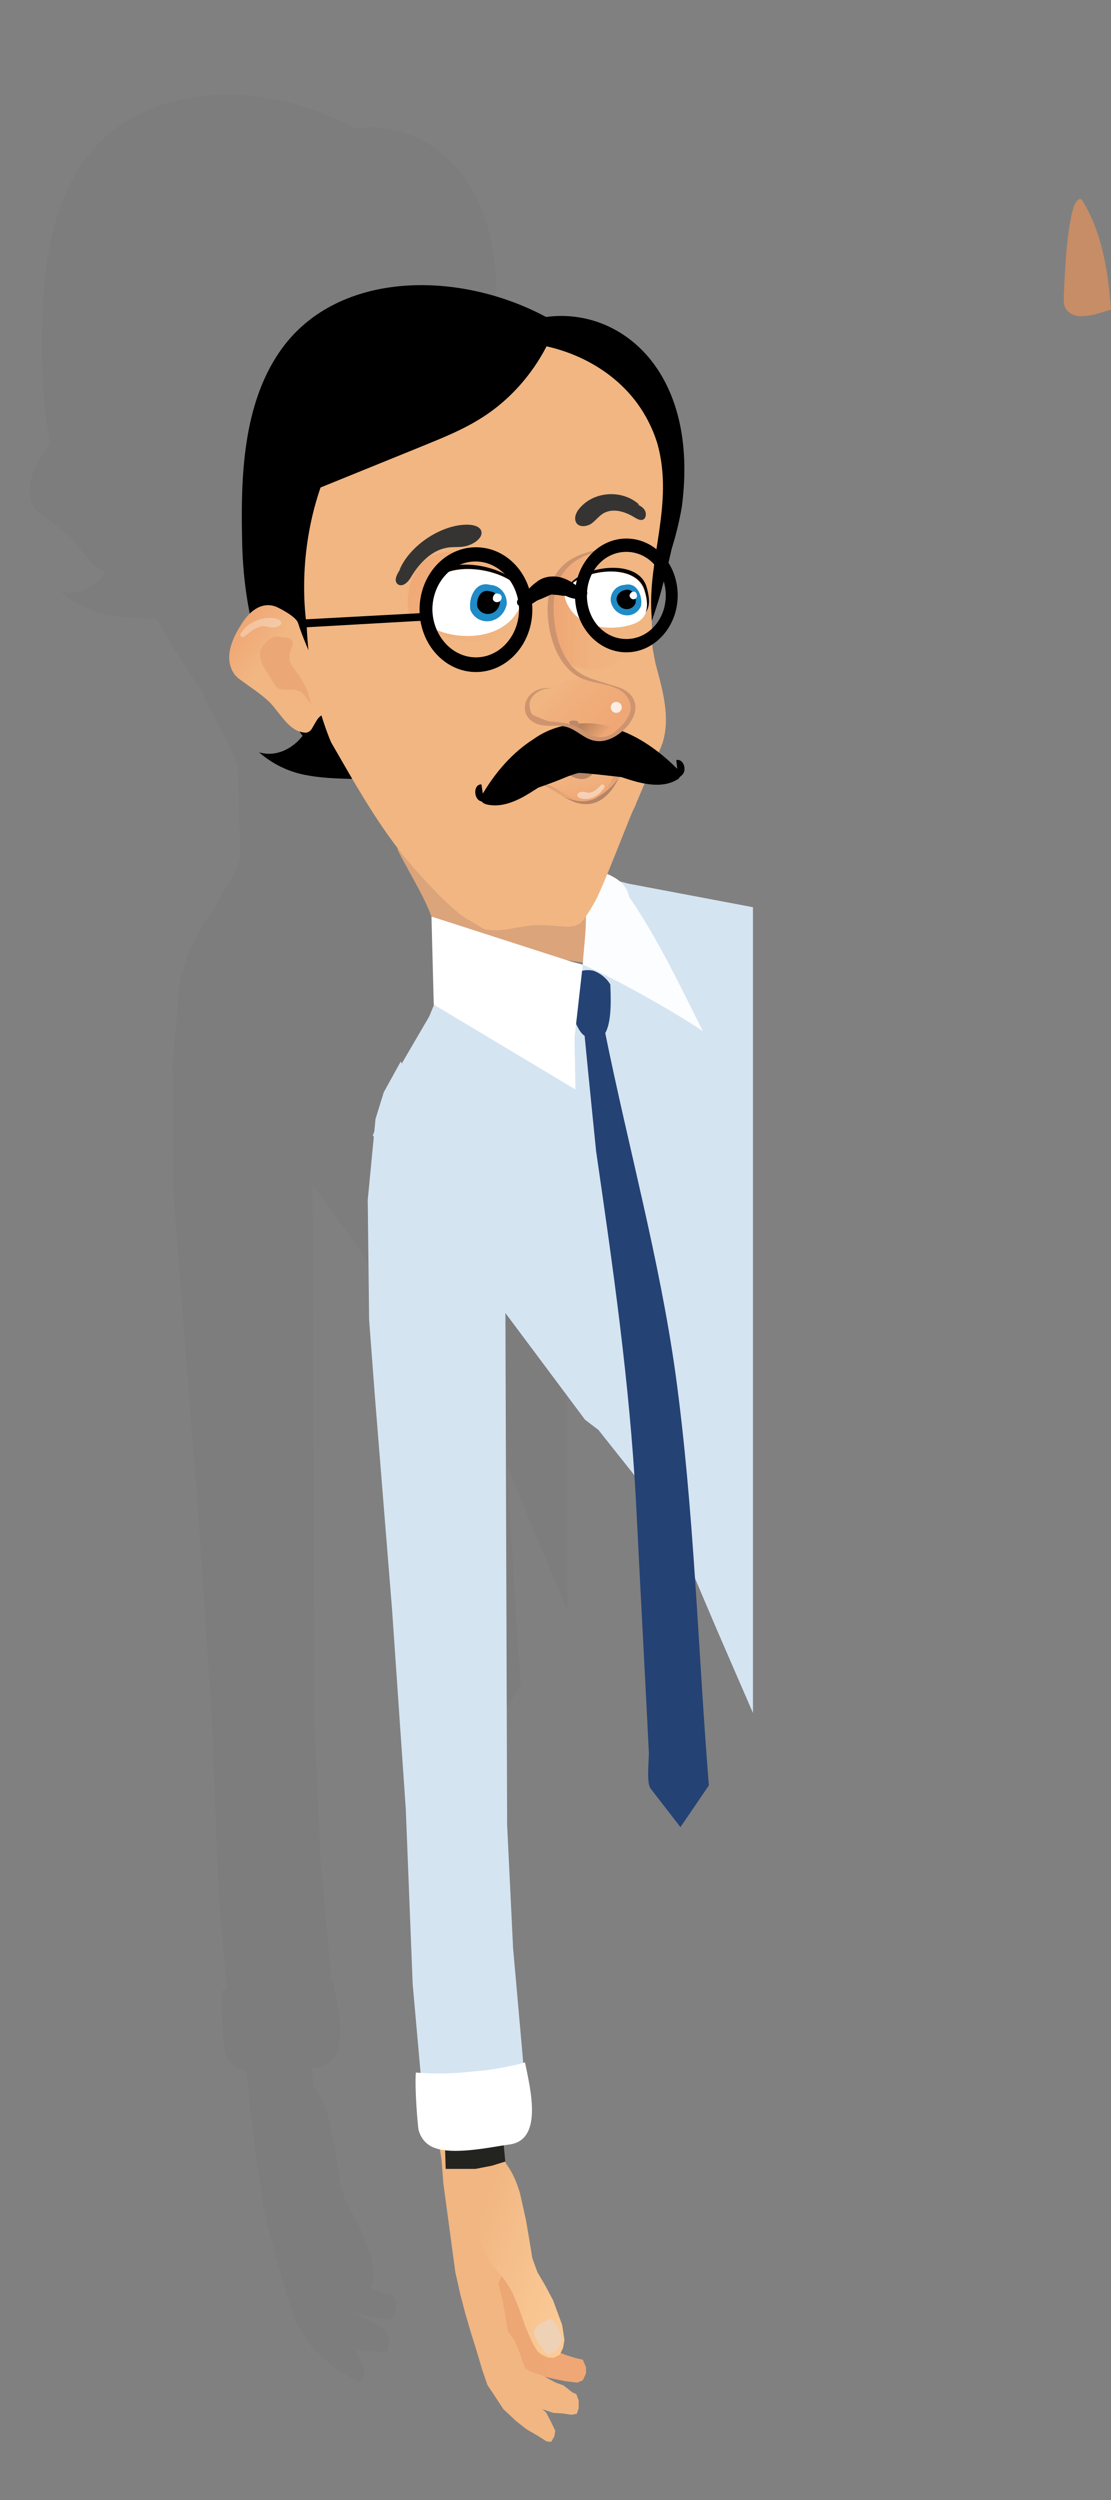 <?xml version="1.0" encoding="utf-8"?>
<!-- Generator: Adobe Illustrator 22.1.0, SVG Export Plug-In . SVG Version: 6.00 Build 0)  -->
<svg version="1.1" id="Layer_1" xmlns="http://www.w3.org/2000/svg" xmlns:xlink="http://www.w3.org/1999/xlink" x="0px" y="0px"
	 viewBox="0 0 242.3 545" style="enable-background:new 0 0 242.3 545;" xml:space="preserve">
<rect x="0" y="0" width="242.3" height="545" fill="#808080" stroke="none"/>
<style type="text/css">
	.st0{opacity:3.000000e-02;}
	.st1{clip-path:url(#SVGID_2_);fill:#333333;}
	.st2{clip-path:url(#SVGID_4_);}
	.st3{fill:#CACAC9;}
	.st4{fill:#DBA47B;}
	.st5{fill:#3B2418;}
	.st6{fill:#24140E;}
	.st7{fill:none;stroke:#686A2D;stroke-linecap:round;stroke-miterlimit:10;}
	.st8{fill:none;stroke:#686A2D;stroke-miterlimit:10;}
	.st9{fill:#101626;}
	.st10{fill:#111217;}
	.st11{fill:url(#SVGID_5_);}
	.st12{fill:#F1B682;}
	.st13{fill:url(#SVGID_6_);}
	.st14{fill:#EFD1B6;}
	.st15{fill:#CADAE3;}
	.st16{fill:#D5E4F1;}
	.st17{fill:#244274;}
	.st18{fill:#FFFFFF;}
	.st19{fill:#FCFDFF;}
	.st20{fill:url(#SVGID_7_);}
	.st21{fill:url(#SVGID_8_);}
	.st22{fill:#232320;}
	.st23{fill:url(#SVGID_9_);}
	.st24{fill:#EBA775;}
	.st25{opacity:0.3;}
	.st26{fill:url(#SVGID_10_);}
	.st27{fill:url(#SVGID_11_);}
	.st28{fill:#1F8BC7;}
	.st29{fill:#B68567;}
	.st30{fill:url(#SVGID_12_);}
	.st31{opacity:0.45;}
	.st32{fill:#353433;}
	.st33{fill:url(#SVGID_13_);}
	.st34{fill:#CD946F;}
	.st35{fill:#BB8869;}
	.st36{opacity:0.8;fill:#FFFFFF;}
	.st37{fill:#C68D66;}
	.st38{fill:#DD9B7A;}
	.st39{fill:url(#SVGID_14_);}
	.st40{fill:#FFD9C0;}
	.st41{opacity:0.9;fill:#F9E6DC;}
	.st42{fill:url(#SVGID_15_);}
	.st43{fill:url(#SVGID_16_);}
	.st44{fill:url(#SVGID_17_);}
	.st45{fill:url(#SVGID_18_);}
	.st46{fill:url(#SVGID_19_);stroke:#D79F67;stroke-width:0.25;}
	.st47{fill:url(#SVGID_20_);stroke:#D79F67;stroke-width:0.25;}
	.st48{fill:url(#SVGID_21_);stroke:#D79F67;stroke-width:0.25;}
	.st49{fill:url(#SVGID_22_);stroke:#D79F67;stroke-width:0.25;}
	.st50{fill:none;stroke:#B58E71;stroke-width:0.25;}
	.st51{fill:url(#SVGID_23_);stroke:#D79F67;stroke-width:0.25;}
	.st52{fill:url(#SVGID_24_);stroke:#D79F67;stroke-width:0.25;}
	.st53{fill:url(#SVGID_25_);stroke:#D79F67;stroke-width:0.25;}
	.st54{fill:url(#SVGID_26_);stroke:#D79F67;stroke-width:0.25;}
	.st55{fill:url(#SVGID_27_);stroke:#D79F67;stroke-width:0.25;}
	.st56{fill:url(#SVGID_28_);stroke:#D79F67;stroke-width:0.25;}
	.st57{fill:#EF5452;}
	.st58{fill:#FFFFFF;stroke:#FFFFFF;}
	.st59{fill:#7D451F;}
	.st60{fill:url(#SVGID_29_);}
	.st61{fill:#A35B30;}
	.st62{fill:#376E4C;}
	.st63{fill:url(#SVGID_30_);}
	.st64{fill:url(#SVGID_31_);}
	.st65{fill:url(#SVGID_32_);}
	.st66{fill:url(#SVGID_33_);}
	.st67{fill:url(#SVGID_34_);}
	.st68{fill:#443D2E;}
	.st69{fill:url(#SVGID_35_);}
	.st70{fill:url(#SVGID_36_);}
	.st71{fill:url(#SVGID_37_);}
	.st72{fill:#814721;}
	.st73{fill:url(#SVGID_38_);}
	.st74{fill:#245137;}
	.st75{fill:#CCC7BA;}
	.st76{fill:url(#SVGID_39_);}
	.st77{fill:url(#SVGID_40_);}
	.st78{fill:url(#SVGID_41_);}
	.st79{fill:url(#SVGID_42_);}
	.st80{fill:url(#SVGID_43_);}
	.st81{fill:url(#SVGID_44_);}
	.st82{fill:url(#SVGID_45_);}
	.st83{fill:url(#SVGID_46_);}
	.st84{fill:url(#SVGID_47_);}
	.st85{fill:url(#SVGID_48_);}
	.st86{fill:url(#SVGID_49_);}
	.st87{fill:url(#SVGID_50_);}
	.st88{fill:url(#SVGID_51_);}
	.st89{fill:url(#SVGID_52_);}
	.st90{fill:url(#SVGID_53_);}
	.st91{fill:url(#SVGID_54_);}
	.st92{fill:url(#SVGID_55_);}
	.st93{fill:url(#SVGID_56_);}
	.st94{fill:url(#SVGID_57_);}
	.st95{fill:url(#SVGID_58_);}
	.st96{fill:url(#SVGID_59_);}
	.st97{fill:url(#SVGID_60_);}
	.st98{fill:#515353;}
	.st99{fill:#E1E2E0;stroke:#BFBDB8;stroke-width:0.25;stroke-miterlimit:10;}
	.st100{fill:#E04646;}
	.st101{fill:url(#SVGID_61_);}
	.st102{fill:url(#SVGID_62_);}
	.st103{fill:url(#SVGID_63_);}
	.st104{fill:url(#SVGID_64_);}
	.st105{fill:url(#SVGID_65_);}
	.st106{fill:url(#SVGID_66_);}
	.st107{fill:url(#SVGID_67_);}
	.st108{fill:url(#SVGID_68_);}
	.st109{fill:url(#SVGID_69_);}
	.st110{fill:url(#SVGID_70_);}
	.st111{fill:url(#SVGID_71_);}
	.st112{fill:url(#SVGID_72_);}
	.st113{fill:url(#SVGID_73_);}
	.st114{fill:url(#SVGID_74_);}
	.st115{fill:url(#SVGID_75_);}
	.st116{fill:url(#SVGID_76_);}
	.st117{fill:url(#SVGID_77_);}
	.st118{fill:url(#SVGID_78_);}
	.st119{fill:url(#SVGID_79_);}
	.st120{fill:url(#SVGID_80_);}
	.st121{fill:url(#SVGID_81_);}
	.st122{fill:url(#SVGID_82_);}
	.st123{fill:#5F6062;}
	.st124{fill:#1A381D;}
	.st125{fill:#3A8441;}
</style>
<g>
	<g class="st0">
		<defs>
			
				<rect id="SVGID_1_" transform="matrix(-1 -1.224647e-16 1.224647e-16 -1 123.732 532.458)" class="st0" width="123.7" height="532.5"/>
		</defs>
		<clipPath id="SVGID_2_">
			<use xlink:href="#SVGID_1_"  style="overflow:visible;"/>
		</clipPath>
		<path class="st1" d="M273.5,429.5l0-2.5l-0.9-3.2l-1.4-4.4l-1-3.4l-1.3-3.8l-1.3-3.8l-1.9-4.4l-1.5-3.1l-2.8-5.7l-3.9-7.5
			l-2.4-4.1l-1.2-2.4c5.1-4.3-2.1-11.5-5.7-15.5c0,0-0.1,0.1-0.1,0.1l-70.8-119.4l-7.6-16.7l-18.3-37.3l-8.5-13.7l-12.1-11l-3.1-2.7
			l-32-6.2l-1.7-0.5c-0.8-0.7-1.7-1.3-2.8-1.7c2.6-6.5,5.6-14.5,6-15c0.3-0.7,0.5-1.3,0.8-2c0.5-1.3,1-2.5,1.5-3.8
			c2.5,0.5,5.1,0.4,7.2-0.8c0.2-0.1,0.5-0.3,0.6-0.6c0,0,0,0,0-0.1c0.2-0.1,0.4-0.3,0.6-0.5c1.1-1.2,0.2-3.9-1.4-3.4l0.2,2
			c-1.3-1.3-2.7-2.6-4.1-3.8c3.2-6.5,0.8-14.3-0.7-20.3c-0.1-0.5-0.2-1.1-0.3-1.6c-0.2-0.8-0.3-1.6-0.5-2.4c0-0.2,0-0.5,0-0.7
			c3.4-2.3,5.7-6.5,5.7-11.3c0-2.9-0.9-5.6-2.3-7.8c0.2-1,0.5-2,0.7-3c1-3.3,1.8-6.5,2.3-9.6c4.3-31.3-13.6-46.2-30.1-43.9
			c-19.9-11-47.4-10.7-59.9,8.2C9.4,48.7,9,65.1,9.2,79.5c0.1,5.8,0.7,11.7,1.8,17.4c-0.5,0.5-1,1.1-1.4,1.8
			c-2.3,3.4-4.8,8.6-1.8,12.5c0.2,0.2,0.4,0.4,0.7,0.6c2.2,1.7,4.6,3.3,6.7,5.2c2.3,2.1,4.2,6.3,7.1,7.2c0.2,0.3,0.4,0.5,0.6,0.8
			c-0.5,0.6-1,1.1-1.5,1.6c-2.5,2.3-5.5,3.1-8.3,2.2c3.1,2.9,6.6,4.4,10.1,5.2c3.5,0.8,7.1,0.8,10.6,0.9l0-0.1
			c0.1,0,0.2,0.1,0.3,0.1c3.1,5.4,6.4,10.9,10.1,16c0.1,0.4,0.2,0.7,0.3,1.1c2.6,5.2,5.5,10,7.3,14.9l0.6,20.3l-1.1,2.7l-6.1,10.7
			l-0.1,0.2l-0.2-0.5l-3.7,7.1l-1.9,6.1l-0.3,2.8l-0.4,1l0.3,0.4l-1.3,14.6l0.2,27.6l1.4,18.3l3.8,48.6l3.1,46.2l1.6,40.4l1.8,20.5
			c-0.4,0-0.7,0-1.1-0.1c-0.3,3.3,0.4,12.4,0.6,13.3c0.5,1.7,1.3,2.8,2.4,3.5c0.6,0.4,1.4,0.7,2.3,0.9l0.4,2.5l0.4,5.4l1.2,9.5
			l1,7.1l0.5,3.8l1.1,5.3l1.2,4.4l1.2,4.4l1.1,3.8l1.5,4.9l1.1,3.5l1.4,2.2l2.2,3.3l3,2.9l2.2,1.8l2.4,1.5l2,1.2l1.1,0.2l0.7-1.3
			l0.1-1.2l-1-2.3l-1-2l-0.9-0.8l1.3,0.5l1.3,0.4l1.9,0l2.1,0.3l1.2-0.2l0.3-1.2l0.1-1.8l-0.5-1.4l-0.9-0.5l-2-1.5l-1.7-0.7
			l-2.6-1.4l2.3,0.6l2.6,0.6l2.5,0.3l1.2-0.5l0.7-1.6l0.1-1.5l-0.8-1.7l-1.7-0.4l-1.9-0.6l-1.3-0.5l0.5-1.2l0.3-1.8l-0.5-3.5
			l-1.1-2.9l-1.1-2.9l-1.7-3.4l-1.7-3.1l-1.1-3.2l-0.5-3.2l-0.9-5.6l-1.3-6.1c-0.8-2.8-1.5-4.6-3.1-6.8l-0.3-0.5l0,0l-0.3-3.7
			c0.4-0.1,0.8-0.1,1.1-0.2c7.7-1,4.8-12.7,3.5-18.9c-0.1,0-0.2,0-0.3,0.1L69.9,405l-1.3-28.5l-0.4-118.2l17.8,24.6l3,2.3l7.9,10.3
			c0.1,2.1,0.3,4.1,0.4,6.2c1,19.3,1.9,38.6,2.9,57.9c0.1,1.7-0.6,7.2,0.4,8.6l6.7,8.9l6.3-9.6c-1.2-15.9-2-32-3-48.1l4.9,12.1
			l8.7,20.7l2.1,4.2l7.5,8l-0.3,0l2.8,6l1.5,2.9l0.3,0l0.4,0.6l1.4-0.7l-0.1-0.1l0.7-0.1l6.1-1.2l9-4.7l6.4-3.3l0.7,1.3l1.4-0.7
			l-0.7-1.3l11-5.7c0.1-0.1,0.2-0.2,0.3-0.4l0.4-0.2c0.7,0.6,1.7,0.7,2.6,0.3l10.8-6.5c0.9-0.5,1.4-1.5,1.3-2.5l2.3-1.5l2.9-3.1
			l0.7,1.6l1-0.5l-0.8-1.9l2.5-2.7l3-6.5l-4.3-7.7l0.4-1.2l-1.9-3.2l18.3,31.1l13.8,19.3l0,0l0,0l4.7,6.5c-0.4,0.2-0.8,0.4-1.2,0.6
			c1.2,2.6,5.7,8.9,6.3,9.5c1.1,1,2.2,1.4,3.3,1.4c0.6,0,1.3-0.1,2-0.4l0.7,1l0.9,1.2l0.2,1.8c0,2.5,0.3,4.3,1.1,6.8l2.1,5.2
			l2.2,4.5l1.3,2.6l0.8,2.9l0.3,3.3l0.4,3.5l0.6,2.7l0.6,2.7l1.4,2.8l1.1,1.1l1,0.5l-0.7,1.2l-1.1,1.7l-1.1,1.3l0.3,1.7l0.8,1
			l1.3,0.7l1.1-0.4l1.7-1.8l1.6-2l1.4-1.8l-1.2,2.6l-0.9,1.6l-0.7,2.4l-0.4,0.9l0.3,1.4l1,1.2l0.9,0.7l1-0.7l1.4-1.6l1.4-1.2
			l0.7-1.1l0.7-1.2l-0.2,1.2l0.3,2l0.4,2.3l0.7,0.8l1.2,0.5l0.7-0.8l0.9-2.1l1.1-2.6l0.8-2.7l0.7-3.9L273.5,429.5z M82.9,177.1
			l-1.1-0.4l3.7,0.5c0,0.2,0,0.3,0,0.5L82.9,177.1z M104.2,92.6c0,3.1-1.2,5.8-3.1,7.7c0-0.9,0-1.7-0.1-2.6c0.8-2.4,1.5-4.8,2.2-7.4
			c0.1-0.5,0.2-0.9,0.3-1.4C104,90,104.2,91.3,104.2,92.6z M165.2,351.9l0.8-0.4l0.2,0.4l-0.8,0.4L165.2,351.9z M166.3,254.5
			l-0.9-1.9L166.3,254.5L166.3,254.5z"/>
	</g>
	<g>
		<defs>
			
				<rect id="SVGID_3_" x="43.8" y="42.4" transform="matrix(-1 -1.224647e-16 1.224647e-16 -1 208.017 587.444)" width="120.4" height="502.6"/>
		</defs>
		<clipPath id="SVGID_4_">
			<use xlink:href="#SVGID_3_"  style="overflow:visible;"/>
		</clipPath>
		<g class="st2">
			<polygon class="st3" points="97.4,196.8 95.9,198.3 102.6,201.6 120.6,191.4 120.2,186.8 108.9,187.5 			"/>
			<g>
				<g>
					<g>
						<path class="st4" d="M107.6,207c-1.7-4.6-4.6-9.1-7.1-14c-7-13.8-15.3-25-22.5-30.9l-0.5-4.6l22.1-11.2l29,52.7l0.4,11.1
							L107.6,207z"/>
						<path class="st4" d="M86.5,178.2c1.2,2.1-0.7,5.3,0.5,7.6c2.5,4.9,5.4,9.4,7.1,14l25.6,10.2l-1.5-19.3
							C104.6,191.5,91.9,184,86.5,178.2z"/>
					</g>
				</g>
				<g>
					<g>
						<polyline class="st5" points="209.1,381.8 220.1,376.2 230.9,369.5 237,363.3 239.9,357.1 234.9,348.4 232.8,354.9 
							226.7,361.1 216,367.9 205,373.5 209.1,381.8 						"/>
						<polygon class="st6" points="208.4,382.3 195.4,388.9 186.6,393.4 180.7,394.6 178.1,394.8 176.6,392.1 173.9,386.5 
							176.5,386.2 182.5,385 191.3,380.6 204.3,374 						"/>
						<line class="st7" x1="219.4" y1="372.3" x2="226.8" y2="367.8"/>
						<path class="st5" d="M201.9,385.6l11.7-5.9c1.6-0.8-2.1-8.2-3.7-7.4l-11.7,5.9c-1.6,0.8-2.2,2.8-1.4,4.4l0.8,1.6
							C198.4,385.8,200.4,386.4,201.9,385.6z"/>
						<path class="st8" d="M227.4,373.3l-10.5,6.1c-1.1,0.6-2.6,0.1-3.1-1l-3-5.9c-0.6-1.1-0.1-2.6,1-3.1l10.8-5.5
							c1.1-0.6,2.6-0.1,3.1,1l2.7,5.2C229,371.3,228.5,372.7,227.4,373.3z"/>
					</g>
					<polygon class="st9" points="229.8,359.4 232.8,364.6 234.4,368 235.3,367.6 233.5,363.6 230.5,358.4 					"/>
					<polygon class="st10" points="199.4,377.2 201.7,382.9 203.7,386.3 202.4,387 200.1,383.1 197.8,377.3 					"/>
					<polygon class="st10" points="175.7,385.6 178.1,391.4 180.1,394.7 178.7,395.4 176.5,391.5 174.1,385.7 					"/>
					<polygon class="st15" points="171.1,201 182.9,211.4 191.2,224.3 209,259.5 216.3,275.2 287.5,391.7 287.2,394.4 273.6,404.2 
						252.1,375 234.3,345.7 229.5,331.6 210.5,292.9 193.7,257.2 180.6,225.5 173.7,208.4 					"/>
					<polyline class="st16" points="81.3,247.5 87.7,231.7 93.6,221.6 95.7,216.5 123.5,213.3 127.1,210.3 131,191 136.9,192.6 
						168.1,198.5 171.1,201 180.1,224.2 195.1,260.1 205.7,282.6 229.5,331.6 234.3,345.7 236.1,348.7 234,355.2 227.9,361.4 
						217.2,368.2 206.2,373.7 192.6,380.6 183.4,385.2 177.3,386.5 174.6,386.8 166.9,378.9 164.9,375 156.4,355.4 150.1,340.6 
						146.7,331.8 140.9,324.8 130.5,311.7 127.6,309.5 					"/>
					<g>
						<path class="st17" d="M147.3,299.3c-3.5-24.9-10.3-49.4-15.3-74.1c1.5-2.6,1.2-8.1,1.1-10.6c-0.9-1.5-2.3-2.5-3.7-3
							c-2.6-0.5-4.7,0.6-6.1,2.8c-1.4,2.7,0.2,4.7,0.9,6.8c1.7,1.7,1.8,3.6,3.3,4.6c0.7,7.3,2.5,25.1,2.5,25.1
							c3.7,25.5,7.3,50.5,8.7,76.3c0.9,18.2,1.9,36.4,2.8,54.6c0.1,1.6-0.6,6.8,0.4,8.1c0,0,6.5,8.4,6.5,8.4l6.2-9.1
							C152.2,359.5,151.4,329,147.3,299.3z"/>
						<g>
							<polyline class="st18" points="127.1,210.3 125.3,226.2 125.5,237.5 94.6,219 94.1,199.8 124.5,209.6 							"/>
							<path class="st19" d="M127.1,210.3c0.3-6.5,2.7-16.8-3.7-20.8c-0.2-0.7-0.5-2.4-0.5-2.6c4.3,2.9,13.1,2.6,14.3,8.6
								c6.3,9.1,11.7,20.6,16.1,29.3C147.1,220.6,134.2,213.3,127.1,210.3z"/>
						</g>
					</g>
					<g>
						<g>
							
								<linearGradient id="SVGID_5_" gradientUnits="userSpaceOnUse" x1="2507.549" y1="1078.085" x2="2527.689" y2="1078.085" gradientTransform="matrix(-0.995 0.103 0.112 1.076 2500.483 -915.583)">
								<stop  offset="5.670103e-02" style="stop-color:#EFA775"/>
								<stop  offset="8.491553e-02" style="stop-color:#EFA775"/>
								<stop  offset="1" style="stop-color:#EBA775"/>
							</linearGradient>
							<polygon class="st11" points="121.9,512.8 123.5,513.4 125.4,514 127.1,514.4 127.8,516 127.8,517.4 127.1,518.9 
								125.9,519.4 123.4,519.1 120.9,518.6 117.8,517.9 113,516.2 108.2,508.3 105.6,496.7 110.7,488.9 116.3,504.7 							"/>
							<polygon class="st12" points="110.6,508 112.2,510.1 113.5,513.3 114.1,515.2 114.6,516.3 115.7,517 118.2,517.8 
								121.2,519.4 122.9,520 124.8,521.5 125.7,521.9 126.2,523.3 126.2,525 125.8,526.2 124.6,526.4 122.6,526.1 120.7,526 
								119.5,525.6 117.1,524.8 110.3,521.4 107.7,514.4 108.2,507.8 							"/>
							<polygon class="st12" points="111.6,441.6 110.7,445.4 110.1,451.2 109.4,457.6 109.5,462.7 109.5,468.3 109.4,496.2 
								108.7,497.7 109.7,501.9 110.6,507.2 111.6,512.4 112.4,517.1 113,518.8 115.8,523 119.1,525.9 120.1,527.8 121.1,529.9 
								120.9,531.1 120.2,532.3 119.2,532.2 117.3,531 114.9,529.6 112.7,527.9 109.8,525.2 107.7,522 106.3,519.9 105.2,516.7 
								103.8,512 102.7,508.5 101.5,504.4 100.4,500.2 99.3,495.3 98.8,491.6 97.9,484.9 96.7,476 96.3,470.9 95.4,465.1 94.9,460 
								94.8,455.8 94.2,449.3 94.5,445.3 95.1,439.8 							"/>
							
								<linearGradient id="SVGID_6_" gradientUnits="userSpaceOnUse" x1="2589.785" y1="1002.466" x2="2615.736" y2="987.483" gradientTransform="matrix(-0.982 0.187 0.187 0.982 2484.556 -974.921)">
								<stop  offset="3.350515e-02" style="stop-color:#FBCB97"/>
								<stop  offset="0.907" style="stop-color:#F1B682"/>
							</linearGradient>
							<path class="st13" d="M107.1,465.8l1.9,3.2l1.4,2.7c1.5,2.1,2.2,3.8,3,6.4l1.3,5.8l0.9,5.3l0.5,3.1l1.1,3l1.7,2.9l1.7,3.2
								l1,2.7l1,2.7l0.5,3.3l-0.3,1.7l-0.7,1.5l-1.4,0.7l-1.2-0.1c0,0-1.5-0.6-1.5-0.7c-1.3-0.6-2.8-4.6-3.4-6
								c-1.1-3-1.9-5.7-3.4-8.4c-1-1.8-2.1-3-3.4-4.5c-1.7-1.9-2.4-4.4-3.5-6.9"/>
							<path class="st14" d="M116.4,508.7l0.2-0.9l0.8-1l0.8-0.4l1.1-0.6l1.1-0.3l1.1,1.6l0.9,2.1l0,1.5c0,0-0.4,0.9-0.4,0.9
								c-0.3,0.6-1.6,1.4-2.1,1.5c-0.8,0.2-1.1-0.5-1.6-1.2l-0.9-1.1L116.4,508.7z"/>
						</g>
						<polyline class="st16" points="110.2,278.2 110.6,397.8 111.9,424.7 114.5,454 113,458.8 105.1,462.1 100.4,464.4 95.5,464.9 
							92.9,465.1 90,432.5 88.5,394.4 85.5,350.8 81.8,304.9 80.5,287.7 80.2,261.6 81.9,243.9 83.7,238.1 87.4,231.4 						"/>
						<polygon class="st22" points="97,466.2 97.2,472.8 99.4,472.8 103.7,472.8 107.3,472.1 110.2,471.2 109.6,465 						"/>
						<g>
							<path class="st18" d="M90.7,451.8c-0.3,3.1,0.4,11.7,0.6,12.6c0.5,1.6,1.3,2.6,2.4,3.3c4,2.5,13.4,0.3,17.3-0.2
								c7.5-0.9,4.7-12,3.5-17.9c-3.6,1-7.5,1.7-11.7,2C98.4,452.1,94.4,452.1,90.7,451.8z"/>
						</g>
					</g>
				</g>
			</g>
		</g>
		<g class="st2">
			<path d="M119.1,69.1C99.7,58.7,73,59,60.9,76.8c-7.9,11.6-8.4,27.1-8.1,40.7c0.2,15.3,4,30.7,13.2,42.9c-0.5,0.6-0.9,1.1-1.4,1.5
				c-2.5,2.2-5.4,2.9-8.1,2.1c3.1,2.7,6.5,4.2,9.9,4.9c3.4,0.7,6.9,0.8,10.3,0.9l0-0.1c6.7,2.8,14.6,2.1,22.3,0.2
				c0.9,0.4,1.9,0.8,2.9,1c14.6,3.8,31.5-11.5,40.1-35.1c0.9-2.6,1.8-5.3,2.5-8.1c0.8-2.8,1.4-5.5,2-8.1c1-3.2,1.7-6.2,2.2-9.1
				C152.6,80.9,135.3,66.9,119.1,69.1z"/>
			<path class="st12" d="M142.2,139.5c0,0.5,0.1,1.1,0.1,1.6c0.1,0.7,0.3,1.5,0.4,2.2c0.1,0.5,0.2,1,0.3,1.5c1.6,6,4.1,14,0,20.3
				c-0.2,0.6-0.5,1.2-0.7,1.8s-0.5,1.2-0.8,1.8c-0.8,1.8-1.6,3.7-2.4,5.6c-0.3,0.6-0.5,1.3-0.8,1.9c-0.5,0.6-5.4,13.8-8.1,19.5
				c-0.7,1.4-2.3,4.1-3.3,5.2c-2,2.1-5.3,0.5-10.2,0.8c-4.1,0.2-6.9,1.6-10.9,0.9c-0.8-0.3-2.8-1.7-3.5-2
				c-3.5-1.8-10.1-9.2-10.6-9.8c-7.9-8.4-13.9-19.3-19.5-29c-1.1-2.6-2-5.4-2.8-8.2c-0.8-2.8-1.4-5.7-1.8-8.6
				c-0.3-2.8-0.6-5.6-0.7-8.4c-3.6-26.6,9.7-60.2,41.9-62c2.1-0.1,4.1,0,6.2,0.2c10.2,1.1,20,6.4,25.3,15.1c1.4,2.3,2.4,4.6,3.1,6.9
				c3.6,13.1-2.2,25.1-1.3,37.3C142.2,136,142.2,137.8,142.2,139.5z"/>
			<g>
				
					<linearGradient id="SVGID_7_" gradientUnits="userSpaceOnUse" x1="-661.049" y1="145.351" x2="-639.736" y2="160.274" gradientTransform="matrix(1 -1.340276e-03 1.340276e-03 1 712.234 -8.316)">
					<stop  offset="0" style="stop-color:#EFA775"/>
					<stop  offset="0.33" style="stop-color:#F1B682"/>
				</linearGradient>
				<path class="st20" d="M68.9,145.9c-1.2-3.4-2.8-6.6-3.9-10.1c-0.4-1.3-3.6-3-4.7-3.5c-2.9-1.2-5.5,0.6-7.2,3.1
					c-2.2,3.2-4.7,8.1-1.8,11.8c0.2,0.2,0.4,0.4,0.6,0.6c2.1,1.6,4.5,3.1,6.5,4.9c2.3,2.1,4.3,6.3,7.4,6.9c0.5,0.1,1,0.2,1.4,0
					c0.4-0.2,0.7-0.5,0.9-0.9c0.4-0.7,0.8-1.4,1.2-2c0.9-1.2,1.8-0.7,1.7-2.3C70.8,151.5,70,148.7,68.9,145.9z"/>
				<path class="st24" d="M68.3,154c-2.5-3-2.1-3.1-3.6-3.5c-1-0.3-2-0.1-3-0.2c-1.3-0.1-1.5-0.6-2.2-1.7c-0.5-0.8-1-1.6-1.5-2.4
					c-0.9-1.4-1.3-2.3-1.3-3.9c0-1,2.1-3.9,4.1-3.5c1.4,0.3,2.6,0,3.1,1.3c-0.3,1.6-1.3,3-0.5,4.6c0.4,0.7,0.9,1.3,1.4,2
					c0.9,1.2,1.7,2.6,2.3,4.1C67.4,151.7,67.6,153.2,68.3,154z"/>
				<g class="st25">
					<path class="st18" d="M52.9,137.5c1.5-2.1,5.1-3.3,7.5-2.6c0.6,0.2,1.1,0.6,0.9,1.1c-0.2,0.5-1.1,0.8-1.8,0.8
						c-0.7,0-1.2-0.3-1.9-0.3c-1.3,0-2.7,0.9-3.7,1.8c-0.3,0.2-0.6,0.5-0.9,0.6c-0.4,0-0.7-0.3-0.6-0.6c0.1-0.3,0.4-0.6,0.7-0.9"/>
				</g>
			</g>
			<g>
				<g>
					<path d="M120.5,72.7c-3.2,7.6-8.8,14.3-15.8,18.6c-4,2.5-8.3,4.2-12.7,6c-9.8,4-19.5,7.9-29.3,11.9c2.2-3.9,4.3-7.9,6.5-11.8
						c1.6-3,3.3-6,5.5-8.6c3-3.4,6.8-5.9,10.6-8.4c5.9-3.8,12-7.7,18.8-9.6c4.3-1.2,8.9-1.5,13,0.2"/>
				</g>
				<g>
					
						<linearGradient id="SVGID_8_" gradientUnits="userSpaceOnUse" x1="-592.342" y1="140.348" x2="-571.582" y2="140.348" gradientTransform="matrix(1 -1.340276e-03 1.340276e-03 1 712.234 -8.316)">
						<stop  offset="5.670103e-02" style="stop-color:#EFA775"/>
						<stop  offset="0.513" style="stop-color:#F0B27F;stop-opacity:0.662"/>
						<stop  offset="1" style="stop-color:#F1B682;stop-opacity:0.3"/>
					</linearGradient>
					<path class="st21" d="M132.6,120.3c-0.6-0.2-1.2-0.3-1.8-0.4c-2.1,0.2-4.2,0.8-6.1,2c-5.6,3.5-5.2,11.9-3.7,18
						c0.3,1.2,0.7,2.4,1.3,3.6c0.1,0.1,0.1,0.1,0.2,0.2c1.9,1.4,4.1,2.2,6.6,2.2c6.5,0,11.7-5.9,11.7-13.1
						C140.8,126.9,137.4,121.9,132.6,120.3z"/>
				</g>
				<g>
					
						<linearGradient id="SVGID_9_" gradientUnits="userSpaceOnUse" x1="-451.57" y1="417.724" x2="-428.243" y2="417.724" gradientTransform="matrix(1.021 0.414 -0.376 0.927 708.168 -74.88)">
						<stop  offset="5.670103e-02" style="stop-color:#EFA775;stop-opacity:0.8"/>
						<stop  offset="1" style="stop-color:#F1B682;stop-opacity:0.3"/>
					</linearGradient>
					<path class="st23" d="M108.5,122.5c-0.6-0.4-1.3-0.7-1.9-1.1c-2.5-0.7-5.2-1.2-7.7-1.2c-7.7,0.1-9.8,6-10,10.8c0,1,0.1,2,0.4,3
						c0.1,0.1,0.1,0.1,0.2,0.2c1.7,1.8,4.1,3.3,7,4.3c7.5,2.7,15.5,0.9,17.7-4C116.1,130.5,113.6,125.6,108.5,122.5z"/>
				</g>
				<g>
					<path class="st18" d="M123.3,130.7c2.4,6.8,10.9,7,15.4,5.1c2.6-1.3,2.9-3.6,1.8-7C138.2,121.1,121.4,125.4,123.3,130.7z"/>
					<g>
						<g>
							<g>
								<path d="M140.6,128.7c-2-6.4-14-4.4-16.8-0.5c1.6-4.4,15.1-7.1,17.2-0.3c0.7,2.4,0.8,4.3-0.2,5.6
									C141.3,132.3,141.2,130.7,140.6,128.7z"/>
							</g>
						</g>
					</g>
					<g>
						<path class="st28" d="M133.2,131.1c0.8,3.6,5.3,4.1,6.6,1c0.4-2.2-0.9-5.3-3.6-4.6C134.4,127.6,133,129.2,133.2,131.1z"/>
						<path d="M134.5,130.9c0.5,2.3,3.3,2.5,4.1,0.6c0.3-1.4-0.6-3.3-2.2-2.9C135.2,128.8,134.3,129.8,134.5,130.9z"/>
						<path class="st18" d="M137.3,129.9c0.2,0.9,1.3,1,1.6,0.2c0.1-0.5-0.2-1.3-0.9-1.1C137.6,129.1,137.3,129.5,137.3,129.9z"/>
					</g>
				</g>
				<g>
					<path class="st18" d="M113.8,131.3c-2.8,8.1-12.9,8.4-18.4,6.1c-3.1-1.6-3.5-4.3-2.2-8.3C96,119.9,116,125,113.8,131.3z"/>
					<g>
						<g>
							<g>
								<path d="M93.2,129c2.4-7.7,16.7-5.3,20.1-0.7c-1.9-5.2-18.1-8.4-20.6-0.3c-0.9,2.9-1,5.1,0.2,6.7
									C92.3,133.3,92.5,131.4,93.2,129z"/>
							</g>
						</g>
					</g>
					<g>
						<path class="st28" d="M110.5,131.8c-1,4.3-6.3,4.9-7.9,1.2c-0.5-2.7,1.1-6.4,4.3-5.5C109.1,127.6,110.7,129.6,110.5,131.8z"/>
						<path d="M109,131.6c-0.6,2.7-3.9,3-4.9,0.7c-0.3-1.7,0.7-4,2.7-3.4C108.1,129,109.2,130.2,109,131.6z"/>
						<path class="st18" d="M109.4,130.4c-0.2,1-1.5,1.2-1.9,0.3c-0.1-0.6,0.3-1.5,1-1.3C109.1,129.4,109.5,129.9,109.4,130.4z"/>
					</g>
				</g>
				<g>
					<g>
						<path class="st29" d="M115.7,170.5c4.6,0.1,7.6,4.9,12.2,4.8c5-0.1,7.2-5.7,8.8-9.6c0,0-1.1-0.3-1.2-0.1
							c-0.9,2.2-1.9,4.5-3.4,6.4c-2.7,3.6-5.8,3-9.7,0.6c-2.3-1.4-4.3-2.4-7-2.4C114.5,170.3,115.3,170.5,115.7,170.5L115.7,170.5z"
							/>
					</g>
				</g>
				<g>
					
						<linearGradient id="SVGID_10_" gradientUnits="userSpaceOnUse" x1="693.133" y1="116.215" x2="693.133" y2="107.814" gradientTransform="matrix(-1.502 0.354 -0.267 -1.133 1199.912 50.755)">
						<stop  offset="9.020618e-02" style="stop-color:#F1B682;stop-opacity:0.3"/>
						<stop  offset="0.922" style="stop-color:#EFA876;stop-opacity:0.962"/>
						<stop  offset="0.969" style="stop-color:#EFA775"/>
					</linearGradient>
					<path class="st26" d="M129.1,174.3c6.8-2.8,8.5-10.3,10.1-12.4c-4.3,1.3-8.2,3-13.3,4.4c-3.7,1-6.9,1.5-9.7,2c0,0,0,0,0,0
						C118.3,171.5,124.9,176,129.1,174.3z"/>
				</g>
				<g>
					<path class="st29" d="M119.6,167.3c1.1,0,2.2,0.5,3.3,1c1.5,0.8,2.9,1.7,4.4,1.5c1.9-0.3,3.1-2.3,4-4.2"/>
				</g>
				<g class="st31">
					<path class="st18" d="M131.5,172c-0.9,1.6-3.2,2.6-4.9,2c-0.4-0.1-0.8-0.4-0.7-0.8c0.1-0.4,0.7-0.6,1.2-0.6
						c0.5,0,0.9,0.2,1.3,0.2c0.9,0,1.8-0.7,2.4-1.4c0.2-0.2,0.3-0.4,0.6-0.4c0.3,0,0.5,0.2,0.4,0.5c0,0.3-0.2,0.5-0.4,0.7"/>
				</g>
				<g>
					<path class="st32" d="M87.1,124.3c2.3-5.6,9.7-10.3,15.4-9.9c1.3,0.1,2.7,0.7,2.5,2c-0.2,1.3-2.1,2.4-3.6,2.7
						c-1.5,0.3-2.9,0-4.4,0.4c-3.1,0.7-5.7,3.5-7.3,6.2c-0.4,0.7-1,1.5-1.8,1.8c-0.9,0.3-1.6-0.3-1.6-1.1c0-0.8,0.6-1.7,1.1-2.5"/>
				</g>
				<g>
					<path class="st32" d="M139.4,110c-3.6-3.3-9.8-3-13,0.8c-0.8,0.9-1.3,2.2-0.7,3.2c0.7,1,2.2,0.8,3.2,0.2c1-0.7,1.7-1.7,2.7-2.3
						c2.1-1.2,4.7-0.4,6.8,0.9c0.5,0.3,1.2,0.7,1.8,0.5c0.7-0.3,0.8-1.3,0.5-1.9c-0.3-0.7-1-1.1-1.6-1.4"/>
				</g>
				<g>
					<g>
						<path d="M147.5,165.7l0.2,1.9c-3.9-3.9-8.5-7.2-13.6-8.8c-2.9-1.1-6-1.4-9.1-0.9c0,0,0,0,0,0c0,0,0,0,0,0
							c-3.1,0.3-6.1,1.4-8.6,3.2c-4.6,2.9-8.3,7.2-11.1,11.9L105,171c-1.6-0.1-1.8,2.6-0.5,3.5c0.2,0.1,0.4,0.2,0.7,0.3
							c0,0,0,0,0,0.1c0.2,0.2,0.5,0.3,0.7,0.4c3.3,0.9,6.7-0.6,9.6-2.4c0.6-0.4,1.3-0.8,1.9-1.2c1.7-0.6,3.4-1.2,5.1-1.9
							c1.2-0.5,2.4-1,3.7-1.3c1.3,0,2.6,0.2,3.9,0.3c1.8,0.2,3.6,0.4,5.4,0.6c0.7,0.2,1.5,0.5,2.2,0.7c3.3,1,7,1.6,9.9-0.1
							c0.2-0.1,0.5-0.3,0.6-0.5c0,0,0,0,0-0.1c0.2-0.1,0.4-0.3,0.6-0.5C149.9,167.8,149,165.3,147.5,165.7z"/>
					</g>
					<g>
						
							<linearGradient id="SVGID_11_" gradientUnits="userSpaceOnUse" x1="-592.508" y1="155.21" x2="-579.129" y2="168.589" gradientTransform="matrix(1 -1.340276e-03 1.340276e-03 1 712.234 -8.316)">
							<stop  offset="9.020618e-02" style="stop-color:#F1B682;stop-opacity:0.3"/>
							<stop  offset="0.178" style="stop-color:#F0B07D;stop-opacity:0.375"/>
							<stop  offset="0.386" style="stop-color:#EFA977;stop-opacity:0.552"/>
							<stop  offset="0.91" style="stop-color:#EFA775;stop-opacity:1"/>
							<stop  offset="0.918" style="stop-color:#EFA775;stop-opacity:1"/>
							<stop  offset="0.969" style="stop-color:#EFA775"/>
						</linearGradient>
						<path class="st27" d="M118.2,158c1.8,0.3,3.6-0.6,5.4-0.3c2.6,0.5,4.1,3.5,6.7,3.8c1.9,0.2,3.6-1.2,5-2.5
							c1.4-1.3,2.8-2.9,2.7-4.8c-0.1-2.2-2.1-3.8-4.2-4.5c-2.1-0.7-4.3-0.8-6.3-1.7c-0.2-0.1-0.4-0.2-0.7-0.4
							c-2.7,0.5-5.2,1.3-7.5,2.4c0,0,0.1,0,0.1,0c0,0-0.1,0-0.1,0c-1.5,0.7-3,1.5-4.3,2.4c-0.1,0.3-0.2,0.6-0.3,0.9
							C114.5,155.4,116.1,157.6,118.2,158z"/>
						<g>
							<g>
								<g>
									<path class="st34" d="M119.4,150c-5.5-0.1-7.1,7-1.2,8.1c1.8,0.3,3.3-0.1,5.1,0.3c2.5,0.6,4,2.7,6.5,3.1
										c1.1,0.2,2.2,0,3.2-0.4c3.3-1.3,7.3-5.8,4.8-9.3c-1.2-1.6-3.1-2.1-4.9-2.6c-3.6-1.2-6.4-1.6-8.7-4.6
										c-2.8-3.7-3.7-9.1-3.4-13.6c0.6-7.9,6.4-10.9,13.8-11.3c0.8,0-0.4-0.2-0.6-0.2c-6.3,0.4-12.5,2.1-14.1,9
										c-1.4,6.1,0.3,15.4,6,18.9c3.4,2.1,9.8,1.2,11.4,5.5c1,2.6-1.2,4.9-3,6.5c-2.3,2-4.9,1.5-7.2-0.2c-1.8-1.3-2.8-1.4-4.8-1.7
										c-1.7-0.3-2,0.1-4.1-0.8c-2.4-1-2.4-0.7-2.7-2.8c-0.3-2.1,2.3-3.8,4.2-3.8C120.6,150.2,119.9,150,119.4,150L119.4,150z"/>
								</g>
							</g>
							<path class="st35" d="M125.4,157.1c1,0,0.8,1,1.1,1.6c-0.6-0.8-2-0.2-2.4-1.2C124.1,157.2,124.7,157,125.4,157.1z"/>
						</g>
						<circle class="st36" cx="134.4" cy="154.2" r="1.2"/>
					</g>
				</g>
				<g>
					<g>
						<path d="M136.6,117.4c-6.2,0-11.2,5.6-11.2,12.4s5,12.4,11.2,12.4c6.2,0,11.2-5.6,11.2-12.4
							C147.8,122.9,142.8,117.4,136.6,117.4z M136.6,139.3c-4.8,0-8.6-4.2-8.6-9.5c0-5.3,3.8-9.5,8.6-9.5c4.8,0,8.6,4.2,8.6,9.5
							C145.2,135.1,141.4,139.3,136.6,139.3z"/>
					</g>
					<g>
						<path d="M103.8,119.3c-6.8,0-12.3,6.1-12.3,13.6c0,7.5,5.5,13.6,12.3,13.6c6.8,0,12.3-6.1,12.3-13.6
							C116.1,125.3,110.6,119.3,103.8,119.3z M103.8,143.3c-5.2,0-9.4-4.7-9.5-10.4c0-5.8,4.2-10.5,9.4-10.5s9.4,4.7,9.5,10.4
							C113.2,138.6,109,143.3,103.8,143.3z"/>
					</g>
					<g>
						<path d="M127.5,128.7l0.1,0.7c-1.3-1.4-2.9-2.7-4.6-3.3c-1-0.4-2-0.5-3.1-0.4c0,0,0,0,0,0c0,0,0,0,0,0c-1,0.1-2.1,0.5-2.9,1.2
							c-1.6,1.1-2.8,2.7-3.7,4.4l-0.1-0.7c-0.5,0-0.6,1-0.2,1.3c0.1,0.1,0.1,0.1,0.2,0.1c0,0,0,0,0,0c0.1,0.1,0.2,0.1,0.2,0.1
							c1.1,0.3,2.3-0.2,3.3-0.9c0.2-0.1,0.4-0.3,0.7-0.4c0.6-0.2,1.2-0.5,1.7-0.7c0.4-0.2,0.8-0.4,1.2-0.5c0.4,0,0.9,0.1,1.3,0.1
							c0.6,0.1,1.2,0.2,1.8,0.2c0.2,0.1,0.5,0.2,0.7,0.3c1.1,0.4,2.4,0.6,3.4,0c0.1-0.1,0.2-0.1,0.2-0.2c0,0,0,0,0,0
							c0.1-0.1,0.1-0.1,0.2-0.2C128.3,129.4,128,128.5,127.5,128.7z"/>
					</g>
				</g>
				<polygon points="92.8,133.6 65,135.1 65.8,136.8 92.3,135.3 				"/>
			</g>
		</g>
	</g>
	<g>
		<path class="st37" d="M242.3,67.5c-0.6-8.2-1.9-16.7-6.2-23.7c-0.1-0.2-0.2-0.3-0.4-0.4c-0.3-0.1-0.5,0.1-0.7,0.3
			c-0.8,0.8-1,2-1.3,3.1c-1.2,5.8-1.4,11.7-1.7,17.6c0,1-0.1,2,0.4,2.8c0.5,1,1.7,1.6,2.8,1.7s2.3-0.1,3.4-0.3"/>
	</g>
</g>
</svg>
